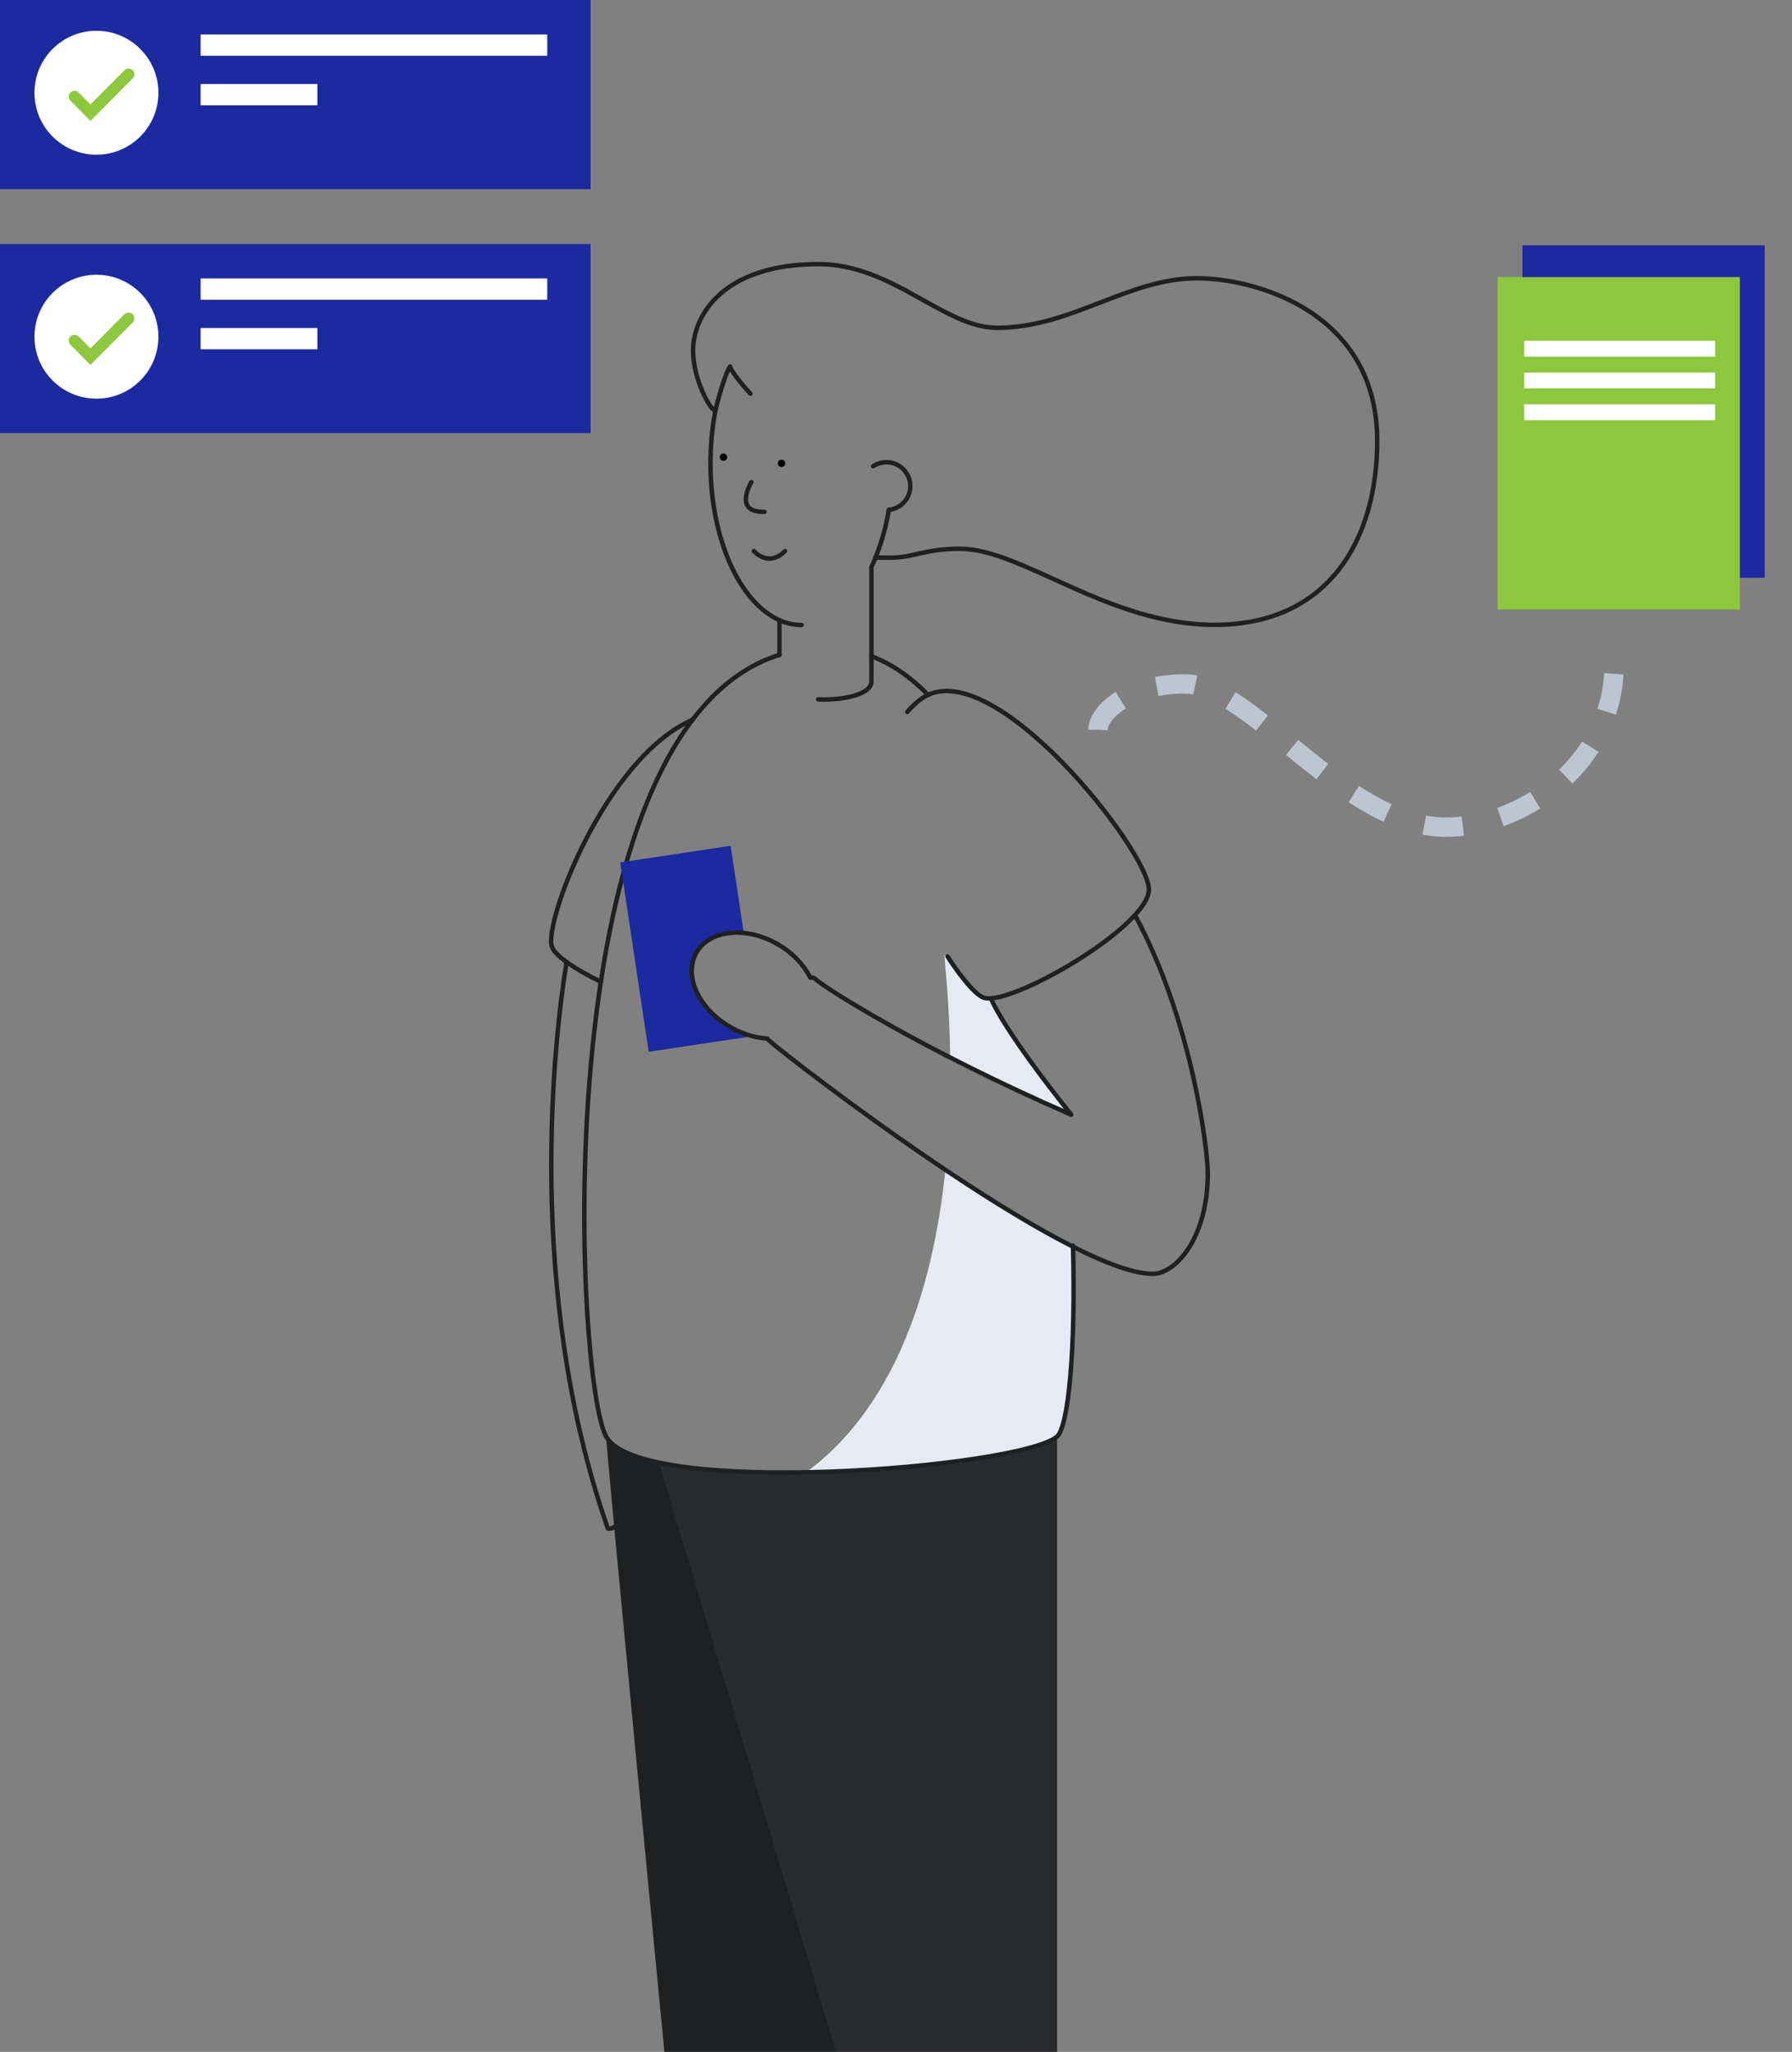 <?xml version="1.0" encoding="utf-8"?>
<!-- Generator: Adobe Illustrator 19.0.0, SVG Export Plug-In . SVG Version: 6.00 Build 0)  -->
<svg version="1.1" id="Layer_1" xmlns="http://www.w3.org/2000/svg" xmlns:xlink="http://www.w3.org/1999/xlink" x="0px" y="0px"
	 viewBox="-176 -169.7 925.4 1059.7" style="enable-background:new -176 -169.7 925.4 1059.7;" xml:space="preserve">
<rect x="-176" y="-169.7" width="925.4" height="1059.7" fill="#808080" stroke="none"/>
<style type="text/css">
	.st0{fill:#1D299E;}
	.st1{fill:#FFFFFF;}
	.st2{fill:none;stroke:#8DC63F;stroke-width:6;stroke-linecap:round;stroke-miterlimit:10;}
	.st3{fill:#8DC63F;}
	.st4{fill:none;stroke:#BDC5D1;stroke-width:10;stroke-miterlimit:10;stroke-dasharray:20;}
	.st5{fill:#E7EAF3;}
	.st6{fill:#1E2022;}
	.st7{opacity:5.000000e-002;fill:#FFFFFF;enable-background:new    ;}
	.st8{fill:none;stroke:#1E2022;stroke-width:2.3;stroke-linecap:round;stroke-linejoin:round;}
</style>
<rect x="610.2" y="-43" class="st0" width="125.1" height="171.7"/>
<rect x="-176" y="-169.7" class="st0" width="305" height="97.7"/>
<circle class="st1" cx="-126.2" cy="-121.8" r="32"/>
<rect x="-72.4" y="-151.9" class="st1" width="179" height="11"/>
<rect x="-72.4" y="-126.3" class="st1" width="60.3" height="11"/>
<polyline class="st2" points="-109.6,-131.3 -129.3,-111.5 -137.5,-119.8 "/>
<rect x="-176" y="-43.7" class="st0" width="305" height="97.7"/>
<circle class="st1" cx="-126.2" cy="4.2" r="32"/>
<rect x="-72.4" y="-25.9" class="st1" width="179" height="11"/>
<rect x="-72.4" y="-0.3" class="st1" width="60.3" height="11"/>
<polyline class="st2" points="-109.6,-5.3 -129.3,14.5 -137.5,6.2 "/>
<rect x="597.4" y="-26.6" class="st3" width="125.1" height="171.7"/>
<rect x="611.1" y="6.3" class="st1" width="98.6" height="8.2"/>
<rect x="611.1" y="22.7" class="st1" width="98.6" height="8.2"/>
<rect x="611.1" y="39.1" class="st1" width="98.6" height="8.2"/>
<path class="st4" d="M391,207.2c0-9.1,16.4-23.7,44.7-23.7c34.7,0,82.2,74,135.1,74c36.5,0,86.8-30.1,86.8-84.9"/>
<path class="st5" d="M377.2,406c-2.2-2.7-5.1-6.4-8.5-10.8l-3.2-4.1l-2.2-3c-3.5-4.6-7.1-9.6-10.7-14.6l0,0l0,0
	c-3.4-4.8-6.6-9.5-9.4-14v-0.1l0,0c-2.8-4.3-5.2-8.7-7.4-13.3l0.1-0.1l-4.2-0.5l-6.1-4.9l-9-11.6l-3.4-4.8l-1.5-0.6
	c0,2.4,2.6,23.4,3,53C332.9,385.8,353.9,395.9,377.2,406z"/>
<path class="st5" d="M378.4,474.4c-20.1-10.1-43.5-24.7-66.2-39.8c-6.4,61.5-27.1,132-85.4,164.8c67.4,10,143-27.2,143-27.2l2.3-3.9
	l3.3-15.3l3-26.9v-24.9V474.4z"/>
<path class="st6" d="M255.7,890h-88.6c0,0-30.1-311.4-30.1-317.8c5.5,5.5,4.6,7.3,27.4,13.7c13.7,14.6,110.5,257.5,110.5,257.5
	L255.7,890z"/>
<path class="st6" d="M369.9,572.2V890H255.7l-91.4-304.3C196.4,591.4,317.8,595.9,369.9,572.2z"/>
<path class="st7" d="M369.9,572.2V890H255.7l-91.4-304.3C196.4,591.4,317.8,595.9,369.9,572.2z"/>
<path class="st8" d="M116.6,327.1C110.2,366.2,95,497,137.9,619.7c1.1,0.3,2.3,0,3.2-0.8"/>
<path class="st8" d="M134.3,337.4c-13-6.4-23.2-13.1-25.2-17.9c-4.9-11.4,27.2-97.7,72.6-117.5"/>
<path class="st8" d="M274,169.2c10.8,4.1,20.5,11,29.3,20"/>
<path class="st8" d="M378.1,473.6c1.5,53.3-2.4,93.5-8.2,98.6c-19.2,16.4-215.5,32-232.9,0c-16.4-30.1-32.7-365.6,89.5-403.7"/>
<path class="st8" d="M292.5,198c2.1-2.4,4.4-4.7,7-6.6c35.6-26.5,118.7,79.4,117.8,98.6s-70.3,59.4-84.9,55.7
	c-3.8-0.9-11.1-9.1-19.1-21.4"/>
<path class="st8" d="M226.5,168.5v-17.9"/>
<path class="st8" d="M274,123.1v59.2c0,6.6-14.5,9.8-27.5,9.2"/>
<path class="st8" d="M226.5,150.6c-20.5-9.1-35.6-41.9-35.6-81.1c0-9,0.8-18.1,2.5-26.9"/>
<path class="st8" d="M237.9,153.1c-3.9,0-7.8-0.9-11.4-2.5"/>
<path class="st8" d="M283,93.6c-1.6,10-4.6,19.8-8.7,29"/>
<path class="st8" d="M276.1,118.3h8c11.9,0,17.4-4.6,35.6-4.6c32,0,76.7,39.3,131.5,39.3c59.4,0,84-44.7,84-95c0-66.7-63-84-93.1-84
	c-35.6,0-64.8,25.6-103.2,25.6c-27.4,0-53.9-32.9-92.2-32.9c-49.3,0-64.8,26.5-64.8,44.7c0,14.6,8.9,31,11.6,31
	c0.8-4.8,5.7-21,7.5-22.8c0.5,1.9,4.4,7.4,10.5,14"/>
<path class="st8" d="M274.9,71.1c5.7-3.8,13.3-2.3,17.1,3.4c3.8,5.7,2.3,13.3-3.4,17.1c-1.7,1.1-3.6,1.8-5.6,2"/>
<path class="st0" d="M200.9,360.7c-16.4-9.5-24.1-26.7-17.4-38.5c4.4-7.7,13.9-11.1,24.6-10l-6.8-45.1l-57,8.6l14.7,97.8l53.3-8
	C208.4,364.3,204.5,362.8,200.9,360.7z"/>
<path class="st8" d="M335.7,346c7.7,17,32.2,48.4,41.5,60c-75.8-32.9-127.8-65.7-132.4-70.3c-0.7-0.5-1.5-0.7-2.3-0.4
	c-3.8-7.3-9.7-13.3-16.8-17.3c-16.4-9.5-35.2-7.6-42,4.2s0.9,29,17.4,38.5c5.8,3.4,12.4,5.5,19.2,6c0.3,0.4,0.6,0.7,0.9,1
	c10,9.1,154.3,120.5,198.2,120.5c11,0,28.3-17.4,28.3-52.1c0-12.1-8.1-78.7-37.5-133"/>
<circle cx="227.6" cy="69.6" r="1.9"/>
<circle cx="197.6" cy="66.4" r="1.9"/>
<path class="st8" d="M212,79.3c0,0-9.7,15.9,6.8,15.3"/>
<path class="st8" d="M213.3,114.9c0,0,7.4,8.7,16.1,0"/>
</svg>
